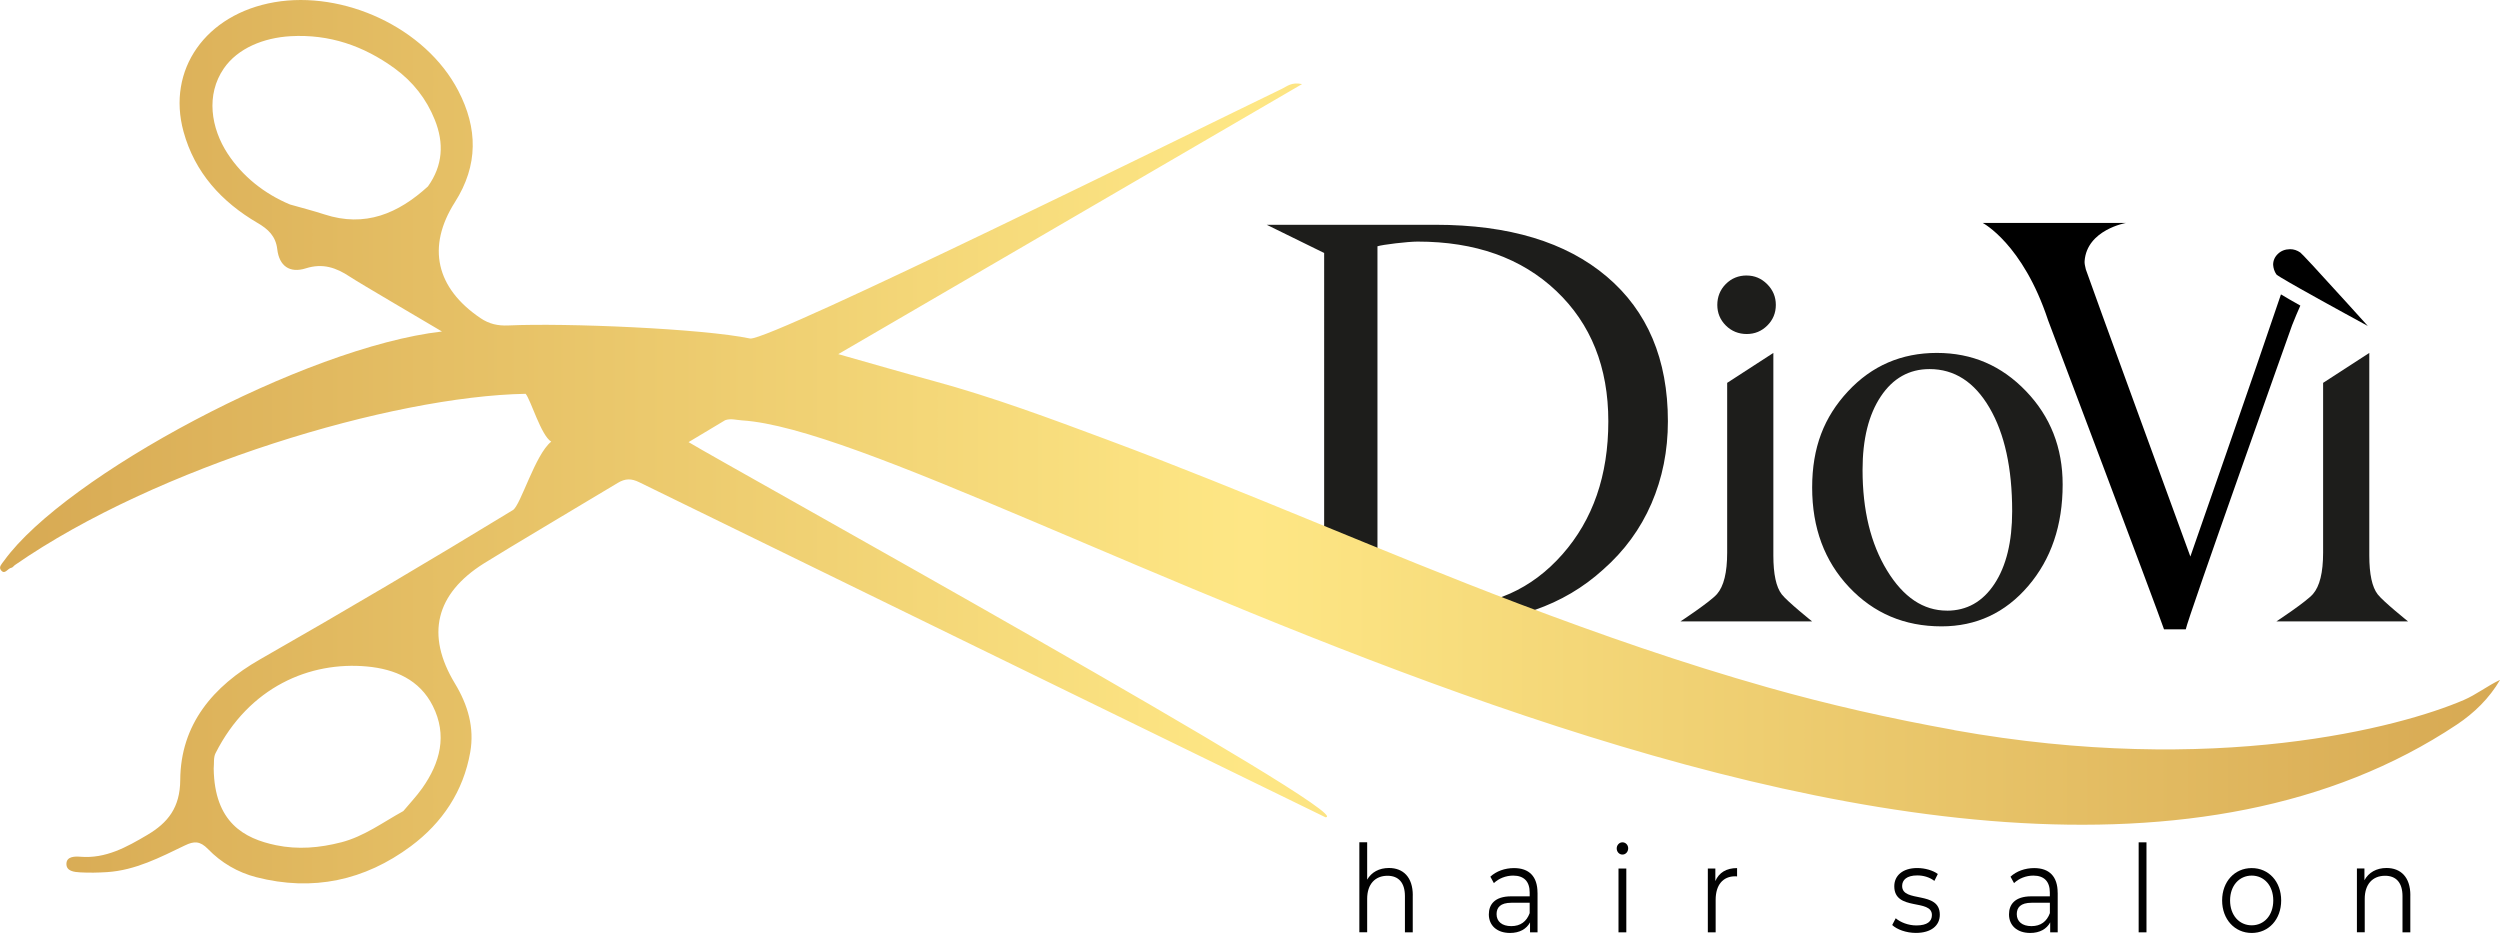 <?xml version="1.0" encoding="UTF-8"?> <svg xmlns="http://www.w3.org/2000/svg" xmlns:xlink="http://www.w3.org/1999/xlink" id="Livello_2" viewBox="0 0 575.35 214.71"><defs><style>.cls-1{fill:#010101;}.cls-2{fill:#1d1d1b;}.cls-3{fill:url(#New_Gradient_Swatch_copy_2);}</style><linearGradient id="New_Gradient_Swatch_copy_2" x1="0" y1="101.65" x2="575.35" y2="101.65" gradientUnits="userSpaceOnUse"><stop offset="0" stop-color="#d7a953"></stop><stop offset=".5" stop-color="#fee785"></stop><stop offset="1" stop-color="#d7a953"></stop></linearGradient></defs><g id="Livello_1-2"><path class="cls-2" d="M291.52,51.73h38.83c16.91,0,30.05,3.97,39.43,11.92,9.38,7.95,14.07,19.05,14.07,33.3,0,6.79-1.26,13.1-3.79,18.94-2.53,5.84-6.24,10.91-11.13,15.21-4.55,4.13-9.79,7.22-15.72,9.27-5.92,2.05-12.6,3.07-20.02,3.07l-29.52.56-12.15-4.42c4.93-.29,8.37-1.38,10.31-3.26,1.94-1.88,2.91-5.11,2.91-9.71V58.22l-13.22-6.49ZM317.01,126.49c0,4.43,1.29,7.72,3.86,9.87,2.57,2.15,6.51,3.23,11.83,3.23,10.84,0,19.79-3.99,26.85-11.99,7.06-7.99,10.59-18.2,10.59-30.64s-4-22.44-11.99-30.01c-7.99-7.57-18.63-11.35-31.91-11.35-2.24,0-8.1.7-9.23,1.08v69.82Z"></path><path class="cls-2" d="M386.74,143.01s6.85-4.5,8.41-6.29c1.56-1.79,2.34-4.96,2.34-9.52v-39.09l10.63-6.89v46.61c0,4.3.64,7.28,1.93,8.95,1.29,1.67,6.99,6.23,6.99,6.23h-30.29Z"></path><path class="cls-2" d="M401.99,63.41c1.81,0,3.38.66,4.71,1.99s1.99,2.92,1.99,4.77-.65,3.44-1.96,4.74c-1.31,1.31-2.89,1.96-4.74,1.96s-3.5-.65-4.81-1.96c-1.31-1.31-1.96-2.89-1.96-4.74s.65-3.5,1.96-4.81c1.31-1.31,2.91-1.96,4.81-1.96Z"></path><path class="cls-2" d="M523.89,143.01s6.85-4.5,8.41-6.29c1.56-1.79,2.34-4.96,2.34-9.52v-39.09l10.63-6.89v46.61c0,4.3.64,7.28,1.93,8.95,1.29,1.67,6.99,6.23,6.99,6.23h-30.29Z"></path><path class="cls-2" d="M474.7,111.51c0,9.4-2.65,17.19-7.94,23.37-5.3,6.18-11.95,9.27-19.95,9.27-8.5,0-15.58-3-21.25-9.01s-8.51-13.65-8.51-22.93,2.75-16.23,8.24-22.14c5.49-5.9,12.31-8.85,20.45-8.85s14.89,2.93,20.52,8.79c5.63,5.86,8.44,13.03,8.44,21.5ZM448.07,140.54c4.58,0,8.23-2.06,10.94-6.17,2.71-4.11,4.07-9.69,4.07-16.73,0-9.91-1.74-17.84-5.21-23.78-3.47-5.95-8.07-8.92-13.81-8.92-4.67,0-8.41,2.1-11.21,6.29-2.8,4.2-4.2,9.83-4.2,16.92,0,9.28,1.88,16.99,5.64,23.15,3.76,6.16,8.35,9.23,13.78,9.23Z"></path><path d="M524.94,67.75c-5.61,16.67-20.85,60.33-20.85,60.33,0,0-23.88-65.33-24.06-66.09-.19-.76-.32-1.39-.28-1.9.52-7.22,9.55-8.79,9.55-8.79h-33.01s9.23,4.78,15.05,22.39c0,0,24.92,65.97,26.69,71.15h5c.25-1.94,24.48-70.01,24.48-70.01.63-1.61,1.27-3.1,1.89-4.5-1.86-1.05-3.46-1.97-4.44-2.57Z"></path><path d="M532.07,60.9c-1.45-1.56-2.48-2.65-2.67-2.78-.75-.52-1.53-.77-2.32-.77-.03,0-.05,0-.08,0-1.09.02-2,.36-2.73,1.05-.75.7-1.13,1.55-1.13,2.53.05.8.29,1.54.74,2.22.06.09.44.34,1.06.72.99.6,2.58,1.52,4.44,2.57,6.24,3.52,15.55,8.58,15.55,8.58,0,0-8.41-9.32-12.86-14.13Z"></path><path class="cls-1" d="M325.13,206.05v8.51h-1.8v-8.32c0-3.1-1.47-4.69-4.01-4.69-2.87,0-4.68,1.95-4.68,5.3v7.7h-1.8v-20.71h1.8v8.6c.99-1.7,2.74-2.68,5.01-2.68,3.25,0,5.49,2.07,5.49,6.28Z"></path><path class="cls-1" d="M353.85,205.47v9.1h-1.73v-2.29c-.81,1.51-2.39,2.43-4.6,2.43-3.02,0-4.88-1.73-4.88-4.27,0-2.26,1.32-4.16,5.16-4.16h4.24v-.89c0-2.51-1.3-3.88-3.79-3.88-1.73,0-3.35.67-4.45,1.73l-.81-1.48c1.35-1.26,3.33-1.98,5.44-1.98,3.46,0,5.41,1.9,5.41,5.69ZM352.04,210.16v-2.4h-4.19c-2.59,0-3.43,1.12-3.43,2.62,0,1.7,1.25,2.76,3.38,2.76s3.53-1.06,4.24-2.99Z"></path><path class="cls-1" d="M372.07,195.25c0-.75.58-1.4,1.32-1.4s1.32.61,1.32,1.37c0,.81-.56,1.45-1.32,1.45s-1.32-.64-1.32-1.42ZM372.48,199.89h1.8v14.68h-1.8v-14.68Z"></path><path class="cls-1" d="M399.77,199.77v1.93c-.15,0-.31-.03-.43-.03-2.79,0-4.5,1.95-4.5,5.42v7.48h-1.8v-14.68h1.73v2.88c.84-1.95,2.54-2.99,5.01-2.99Z"></path><path class="cls-1" d="M435.47,212.89l.81-1.56c1.07.92,2.87,1.65,4.75,1.65,2.54,0,3.58-.95,3.58-2.4,0-3.82-8.66-.81-8.66-6.62,0-2.4,1.88-4.19,5.29-4.19,1.73,0,3.61.53,4.73,1.37l-.79,1.59c-1.17-.89-2.57-1.26-3.94-1.26-2.41,0-3.48,1.03-3.48,2.43,0,3.96,8.67.98,8.67,6.61,0,2.54-2.03,4.19-5.51,4.19-2.21,0-4.34-.78-5.44-1.81Z"></path><path class="cls-1" d="M473.56,205.47v9.1h-1.73v-2.29c-.81,1.51-2.39,2.43-4.6,2.43-3.02,0-4.88-1.73-4.88-4.27,0-2.26,1.32-4.16,5.16-4.16h4.24v-.89c0-2.51-1.3-3.88-3.79-3.88-1.73,0-3.35.67-4.45,1.73l-.81-1.48c1.35-1.26,3.33-1.98,5.44-1.98,3.46,0,5.41,1.9,5.41,5.69ZM471.76,210.16v-2.4h-4.19c-2.59,0-3.43,1.12-3.43,2.62,0,1.7,1.25,2.76,3.38,2.76s3.53-1.06,4.24-2.99Z"></path><path class="cls-1" d="M492.19,193.86h1.8v20.71h-1.8v-20.71Z"></path><path class="cls-1" d="M511.4,207.23c0-4.35,2.9-7.45,6.81-7.45s6.78,3.1,6.78,7.45-2.87,7.48-6.78,7.48-6.81-3.13-6.81-7.48ZM523.17,207.23c0-3.43-2.11-5.72-4.96-5.72s-4.98,2.29-4.98,5.72,2.13,5.72,4.98,5.72,4.96-2.29,4.96-5.72Z"></path><path class="cls-1" d="M554.71,206.05v8.51h-1.8v-8.32c0-3.1-1.47-4.69-4.01-4.69-2.87,0-4.68,1.95-4.68,5.3v7.7h-1.8v-14.68h1.73v2.71c.97-1.79,2.77-2.82,5.08-2.82,3.25,0,5.49,2.07,5.49,6.28Z"></path><path class="cls-3" d="M449.73,168.01c-14.49-2.6-28.82-5.82-42.96-9.83-19.36-5.48-38.36-12.09-57.17-19.22-31.76-12.04-62.82-25.86-94.65-37.71-13.2-4.92-26.4-9.85-40.02-13.55-7.18-1.94-14.32-4.03-22.01-6.2,35.62-20.74,70.86-41.26,106.74-62.15-2.43-.51-3.45.52-4.6,1.07-18.17,8.76-117.7,57.98-122.4,57.49-11.03-2.3-42.5-3.61-55.64-3.01-2.44.11-4.43-.33-6.43-1.68-10.2-6.89-12.47-16.36-5.89-26.7,5.41-8.51,5.25-17.01.77-25.63C97.86,6.24,78.94-2.22,63.16.51c-15.84,2.74-24.83,15.54-20.92,29.79,2.58,9.41,8.74,16.16,17.05,21.02,2.42,1.41,4.17,3.03,4.52,6.04.44,3.82,2.83,5.58,6.56,4.4,3.93-1.25,7.01-.16,10.16,1.93,2.41,1.59,16.15,9.6,21.18,12.6-31.52,3.62-86.7,33.26-100.77,52.75-.54.74-1.28,1.43-.74,2.15.91,1.22,1.57-.42,2.42-.52.3-.04.54-.45.84-.65,32.68-22.66,86.84-38.84,117.51-39.39,1.19,1.41,3.55,9.61,5.89,11.01-3.71,2.94-7.03,14.66-8.82,15.75-19.24,11.73-38.64,23.2-58.22,34.37-10.76,6.15-18.26,14.94-18.34,27.74-.04,6.36-2.84,9.85-7.58,12.65-4.73,2.79-9.55,5.5-15.41,5.02-1.28-.1-3.11-.08-3.2,1.53-.1,1.83,1.81,1.99,3.21,2.07,2.04.11,4.09.07,6.13-.06,6.54-.42,12.22-3.4,17.96-6.16,2.04-.98,3.43-1.06,5.29.86,3.01,3.11,6.8,5.36,11.11,6.47,13,3.34,24.92.77,35.56-7.13,7.24-5.38,12.09-12.64,13.67-21.63.99-5.63-.52-10.86-3.52-15.82-6.81-11.25-4.4-20.66,6.64-27.62,4.75-3,25.36-15.24,30.81-18.53,1.77-1.07,3.17-1.06,5-.15,7.54,3.72,145.8,71.21,157.88,77.08,8.76.2-137.9-81.06-146.56-86.33,2.93-1.76,5.67-3.4,8.41-5.04,1.3-.47,2.54-.05,3.89.04,51.9,3.24,277.54,148.04,394.66,70,3.96-2.64,7.45-6.02,9.94-10.29-2.92,1.38-5.47,3.4-8.35,4.64-14.58,6.27-57.24,17.7-117.27,6.94ZM100.59,44.03c.06-.06.12-.11.18-.17-.06.06-.12.11-.18.17ZM52.43,35.43c-3.92-5.98-5.07-13.62-.93-19.66,3.2-4.67,9.19-7.09,15.38-7.44,8.9-.5,16.76,2.19,23.92,7.39,4.25,3.1,7.32,7.02,9.26,11.84,2.16,5.37,1.87,10.52-1.57,15.34,0,0,0,0,0,0-6.83,6.23-14.46,9.51-23.84,6.44-2.61-.85-5.27-1.52-7.91-2.28-5.93-2.47-10.95-6.51-14.31-11.64ZM78.52,193.85c-4.98,1.29-9.98,1.71-14.98.67-7.38-1.53-14.19-5.25-14.36-17.65-.3.3-.44.63-.51.99.07-.36.21-.69.51-.99.12-1.18-.08-2.53.42-3.52,7.72-15.28,21.73-21.19,34.9-19.96,6.34.59,12.07,3.01,15.11,9.08,3.37,6.72,1.7,13.07-2.44,18.93-1.31,1.85-2.89,3.51-4.35,5.26-4.68,2.57-8.99,5.82-14.31,7.2Z"></path></g></svg> 
